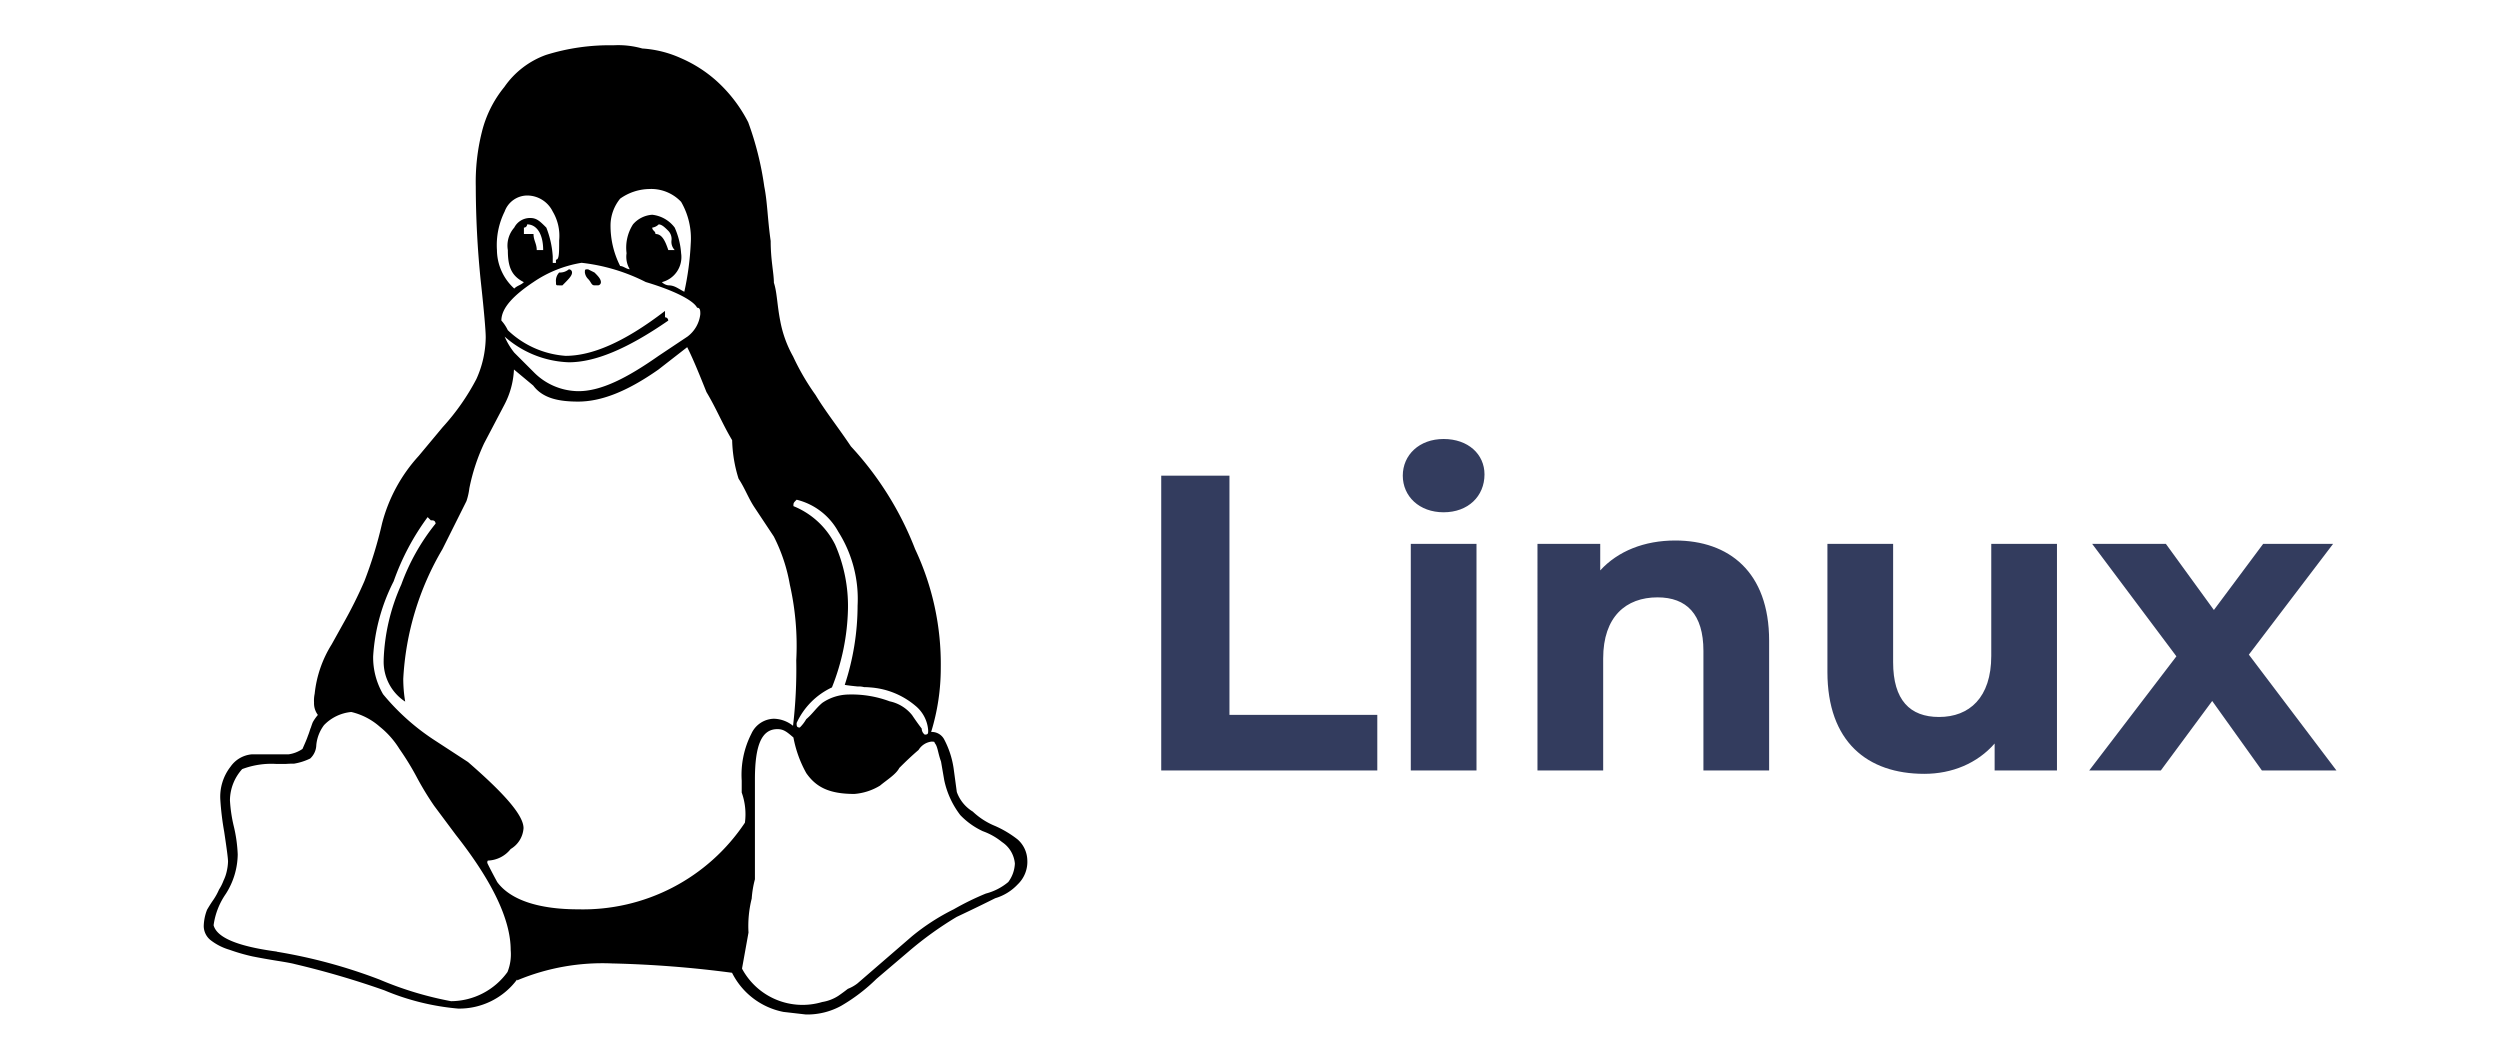 <svg xmlns="http://www.w3.org/2000/svg" width="184" height="78" fill="none" viewBox="0 0 184 78"><g clip-path="url(#a)"><path fill="#000" d="M44.227 20.766a.23.23 0 0 1-.145.22.2.2 0 0 1-.09.016h-.237c-.236 0-.236-.236-.472-.472a.83.83 0 0 1-.236-.472c0-.236 0-.236.236-.236l.472.236c.236.236.472.472.472.708m-4.25-2.362c0-1.181-.473-1.89-1.182-1.89a.23.23 0 0 1-.145.22.2.2 0 0 1-.09.017v.472h.707c0 .472.236.708.236 1.18h.472m8.266-1.18c.472 0 .708.472.945 1.18h.472a.87.87 0 0 1-.236-.707.87.87 0 0 0-.236-.708c-.236-.236-.472-.472-.708-.472a.83.83 0 0 1-.472.236c0 .236.236.236.236.472m-7.085 3.779c-.236 0-.236 0-.236-.236a.87.87 0 0 1 .236-.708c.257.012.51-.072.708-.236a.23.23 0 0 1 .236.236c0 .236-.236.472-.708.945zm-2.6-.235c-.945-.472-1.18-1.181-1.18-2.362a2 2 0 0 1 .471-1.653 1.3 1.3 0 0 1 1.181-.708c.472 0 .708.236 1.181.708a6.9 6.9 0 0 1 .472 2.125v.472h.236v-.236c.236 0 .236-.472.236-1.417a3.5 3.5 0 0 0-.472-2.125 2.1 2.1 0 0 0-1.887-1.183 1.78 1.78 0 0 0-1.653 1.18 5.55 5.55 0 0 0-.567 2.835 3.87 3.87 0 0 0 1.275 2.834c.236-.236.472-.236.708-.472m29.52 33.3c.236 0 .236-.094.236-.307a2.57 2.57 0 0 0-.945-1.818 5.77 5.77 0 0 0-3.306-1.346c-.236-.024-.472-.024-.472-.024a1.6 1.6 0 0 0-.472-.047c-.236-.024-.708-.071-.945-.118.621-1.883.94-3.851.945-5.833a9.26 9.26 0 0 0-1.417-5.432 4.79 4.79 0 0 0-3.07-2.362c-.236.236-.236.236-.236.472a5.9 5.9 0 0 1 3.07 2.834c.652 1.487.975 3.099.945 4.723a16.5 16.5 0 0 1-1.18 5.786 5.35 5.35 0 0 0-2.6 2.62c0 .214 0 .332.235.332q.279-.275.472-.614c.472-.4.708-.8 1.181-1.2a3.5 3.5 0 0 1 1.89-.614 8 8 0 0 1 3.07.5 2.86 2.86 0 0 1 1.652 1.016q.354.53.708.992a.54.54 0 0 0 .236.449M46.352 19.82a1.77 1.77 0 0 1-.236-1.181 3.18 3.18 0 0 1 .472-2.125 2.04 2.04 0 0 1 1.417-.708 2.4 2.4 0 0 1 1.653.945c.267.597.427 1.236.472 1.889a1.9 1.9 0 0 1-1.417 2.125.83.83 0 0 0 .472.236c.472 0 .708.236 1.181.472.258-1.166.416-2.35.472-3.542a5.36 5.36 0 0 0-.707-3.074 3.03 3.03 0 0 0-2.362-.945 3.8 3.8 0 0 0-2.125.708 3.14 3.14 0 0 0-.708 1.889 6.54 6.54 0 0 0 .708 3.07c.236 0 .472.236.708.236m2.834 3.779c-3.07 2.125-5.432 3.07-7.32 3.07a7.5 7.5 0 0 1-4.724-1.89c.182.424.42.821.708 1.182l1.417 1.417a4.66 4.66 0 0 0 3.306 1.417c1.653 0 3.542-.945 5.9-2.6l2.125-1.417a2.39 2.39 0 0 0 .945-1.653c0-.236 0-.472-.236-.472-.236-.472-1.417-1.181-3.779-1.89a13.8 13.8 0 0 0-4.723-1.416 8.8 8.8 0 0 0-3.542 1.417c-1.417.945-2.362 1.889-2.362 2.834.191.211.35.45.472.708a6.85 6.85 0 0 0 4.251 1.889c1.89 0 4.251-.945 7.321-3.306v.472a.23.23 0 0 1 .236.236m5.432 47.7a5.05 5.05 0 0 0 5.9 2.456c.42-.067.823-.22 1.181-.45a13 13 0 0 0 .708-.52c.254-.098.493-.233.708-.4l4.015-3.471a16 16 0 0 1 3.07-1.984q1.144-.656 2.362-1.157a4.2 4.2 0 0 0 1.653-.85c.295-.394.464-.868.485-1.36a2.12 2.12 0 0 0-.945-1.581 4.8 4.8 0 0 0-1.417-.8 5.5 5.5 0 0 1-1.653-1.181 6.4 6.4 0 0 1-1.185-2.577l-.236-1.37c-.236-.638-.236-1.11-.472-1.37 0-.071 0-.094-.236-.094a1.3 1.3 0 0 0-.945.614c-.472.4-.945.85-1.417 1.323-.236.472-.945.9-1.417 1.3a4.25 4.25 0 0 1-1.889.614c-1.889 0-2.834-.52-3.542-1.535a8.6 8.6 0 0 1-.945-2.621c-.472-.4-.708-.614-1.18-.614-1.182 0-1.654 1.228-1.654 3.708v7.345a7.5 7.5 0 0 0-.236 1.417 8.3 8.3 0 0 0-.236 2.5l-.472 2.623v.04m-34.244-1.25c2.59.427 5.13 1.116 7.581 2.057a25.3 25.3 0 0 0 5.24 1.583 5.16 5.16 0 0 0 4.156-2.147 3.5 3.5 0 0 0 .236-1.615q0-3.348-4.038-8.478l-1.603-2.15a22 22 0 0 1-1.25-2.054 20 20 0 0 0-1.3-2.125 6.4 6.4 0 0 0-1.442-1.63 4.85 4.85 0 0 0-2.1-1.086 3.2 3.2 0 0 0-2.007.968c-.32.426-.517.933-.567 1.464a1.4 1.4 0 0 1-.449.992c-.373.182-.771.31-1.18.378-.119 0-.332 0-.639.024h-.638a6.1 6.1 0 0 0-2.55.378 3.47 3.47 0 0 0-.9 2.29c.036.645.13 1.286.282 1.914.165.68.262 1.376.29 2.077a5.5 5.5 0 0 1-.875 2.9 5.3 5.3 0 0 0-.9 2.31c.236.916 1.795 1.56 4.652 1.939m7.864-21.467a14.7 14.7 0 0 1 1.3-5.55 15.6 15.6 0 0 1 2.527-4.487c-.047-.236-.165-.236-.354-.236l-.236-.236a18 18 0 0 0-2.5 4.723 14 14 0 0 0-1.51 5.526c-.015.978.239 1.941.731 2.787a16.7 16.7 0 0 0 3.751 3.36l2.5 1.63c2.67 2.315 4.086 3.92 4.086 4.866a1.93 1.93 0 0 1-.945 1.535 2.23 2.23 0 0 1-1.653.85c-.047 0-.07.047-.07.165 0 .024.235.5.731 1.417.992 1.346 3.117 2.007 5.951 2.007a14.32 14.32 0 0 0 12.28-6.376 4.74 4.74 0 0 0-.236-2.22v-.873a6.65 6.65 0 0 1 .708-3.448 1.87 1.87 0 0 1 1.653-1.11 2.34 2.34 0 0 1 1.417.52c.187-1.6.266-3.209.236-4.818.1-1.87-.06-3.746-.472-5.573a12.5 12.5 0 0 0-1.18-3.542l-1.413-2.13c-.472-.707-.708-1.416-1.18-2.124-.292-.918-.45-1.872-.473-2.834-.709-1.183-1.18-2.364-1.89-3.541-.473-1.181-.946-2.362-1.418-3.306l-2.125 1.653c-2.358 1.653-4.25 2.353-5.903 2.353-1.417 0-2.6-.236-3.306-1.181l-1.417-1.181a6.16 6.16 0 0 1-.708 2.6l-1.488 2.834a14.4 14.4 0 0 0-1.086 3.306q-.058.483-.213.945l-1.77 3.542a20.9 20.9 0 0 0-2.882 9.54q.002.846.142 1.678a3.5 3.5 0 0 1-1.582-3.07m16.908 22.344a16.26 16.26 0 0 0-7.085 1.24v-.071a5.3 5.3 0 0 1-4.345 2.149 18 18 0 0 1-5.432-1.346 64 64 0 0 0-6.59-1.93c-.19-.053-.615-.134-1.3-.242a48 48 0 0 1-1.819-.324 14 14 0 0 1-1.677-.484 4.2 4.2 0 0 1-1.417-.725 1.34 1.34 0 0 1-.488-1.011 3.5 3.5 0 0 1 .245-1.213c.151-.26.316-.52.482-.756q.234-.349.4-.732.201-.313.331-.661.16-.328.236-.685.082-.35.094-.708c0-.236-.094-.945-.283-2.2a21 21 0 0 1-.283-2.338 3.6 3.6 0 0 1 .756-2.456 2.13 2.13 0 0 1 1.535-.9h2.716a2.4 2.4 0 0 0 1.04-.4c.164-.378.306-.685.4-.968.117-.283.164-.5.212-.59.047-.142.094-.283.142-.4q.161-.292.378-.543a1.43 1.43 0 0 1-.283-.921 2.4 2.4 0 0 1 .047-.638 8.5 8.5 0 0 1 1.252-3.637l.827-1.488a33 33 0 0 0 1.582-3.165c.535-1.384.97-2.805 1.3-4.251a11.74 11.74 0 0 1 2.692-4.96l1.771-2.124a16.7 16.7 0 0 0 2.48-3.542c.44-.965.673-2.01.685-3.07 0-.472-.118-1.89-.378-4.251a70 70 0 0 1-.354-6.85c-.03-1.352.121-2.702.45-4.014a8.4 8.4 0 0 1 1.652-3.306 6.34 6.34 0 0 1 3.07-2.362 15.7 15.7 0 0 1 4.96-.708 6.5 6.5 0 0 1 2.124.236c.98.063 1.94.303 2.834.708.949.41 1.827.967 2.6 1.653.97.87 1.77 1.91 2.362 3.07.56 1.528.956 3.11 1.181 4.723.236 1.18.236 2.362.472 4.015 0 1.417.236 2.362.236 3.07.236.708.236 1.653.472 2.834.17.912.49 1.79.945 2.6a17.6 17.6 0 0 0 1.653 2.834c.708 1.18 1.653 2.362 2.6 3.779a23.7 23.7 0 0 1 4.723 7.557 19.84 19.84 0 0 1 1.89 8.714 16 16 0 0 1-.709 4.747 1.03 1.03 0 0 1 .945.52c.358.67.597 1.397.708 2.149l.236 1.748a2.78 2.78 0 0 0 1.174 1.442 5.3 5.3 0 0 0 1.653 1.063c.59.26 1.146.593 1.653.992a2.1 2.1 0 0 1 .708 1.488 2.3 2.3 0 0 1-.708 1.818 3.7 3.7 0 0 1-1.653 1.016c-.472.236-1.417.708-2.834 1.374a25.7 25.7 0 0 0-3.542 2.55l-2.362 2.01a13 13 0 0 1-2.6 1.985 5.17 5.17 0 0 1-2.6.638l-1.653-.19a5.39 5.39 0 0 1-3.779-2.88 81 81 0 0 0-8.738-.685"/><path fill="#333c5e" d="M85.466 56.707v-21.7h5.022v17.608h10.881v4.092zm20.786-19.003c-1.798 0-3.007-1.178-3.007-2.697s1.209-2.697 3.007-2.697 3.007 1.116 3.007 2.604c0 1.612-1.209 2.79-3.007 2.79m-2.418 19.003V40.029h4.836v16.678zm19.461-16.926c3.937 0 6.913 2.294 6.913 7.378v9.548h-4.836v-8.804c0-2.697-1.24-3.937-3.379-3.937-2.325 0-3.999 1.426-3.999 4.495v8.246h-4.836V40.029h4.619v1.953c1.302-1.426 3.255-2.201 5.518-2.201m23.262.248h4.836v16.678h-4.588v-1.984c-1.271 1.457-3.131 2.232-5.177 2.232-4.185 0-7.13-2.356-7.13-7.502v-9.424h4.836v8.711c0 2.79 1.24 4.03 3.379 4.03 2.232 0 3.844-1.426 3.844-4.495zm25.406 16.678h-5.487l-3.658-5.115-3.782 5.115h-5.27l6.417-8.401-6.2-8.277h5.425l3.534 4.867 3.627-4.867h5.146l-6.2 8.153z"/></g><defs><clipPath id="a"><path fill="#fff" d="M0 0h184v78H0z"/></clipPath></defs></svg>